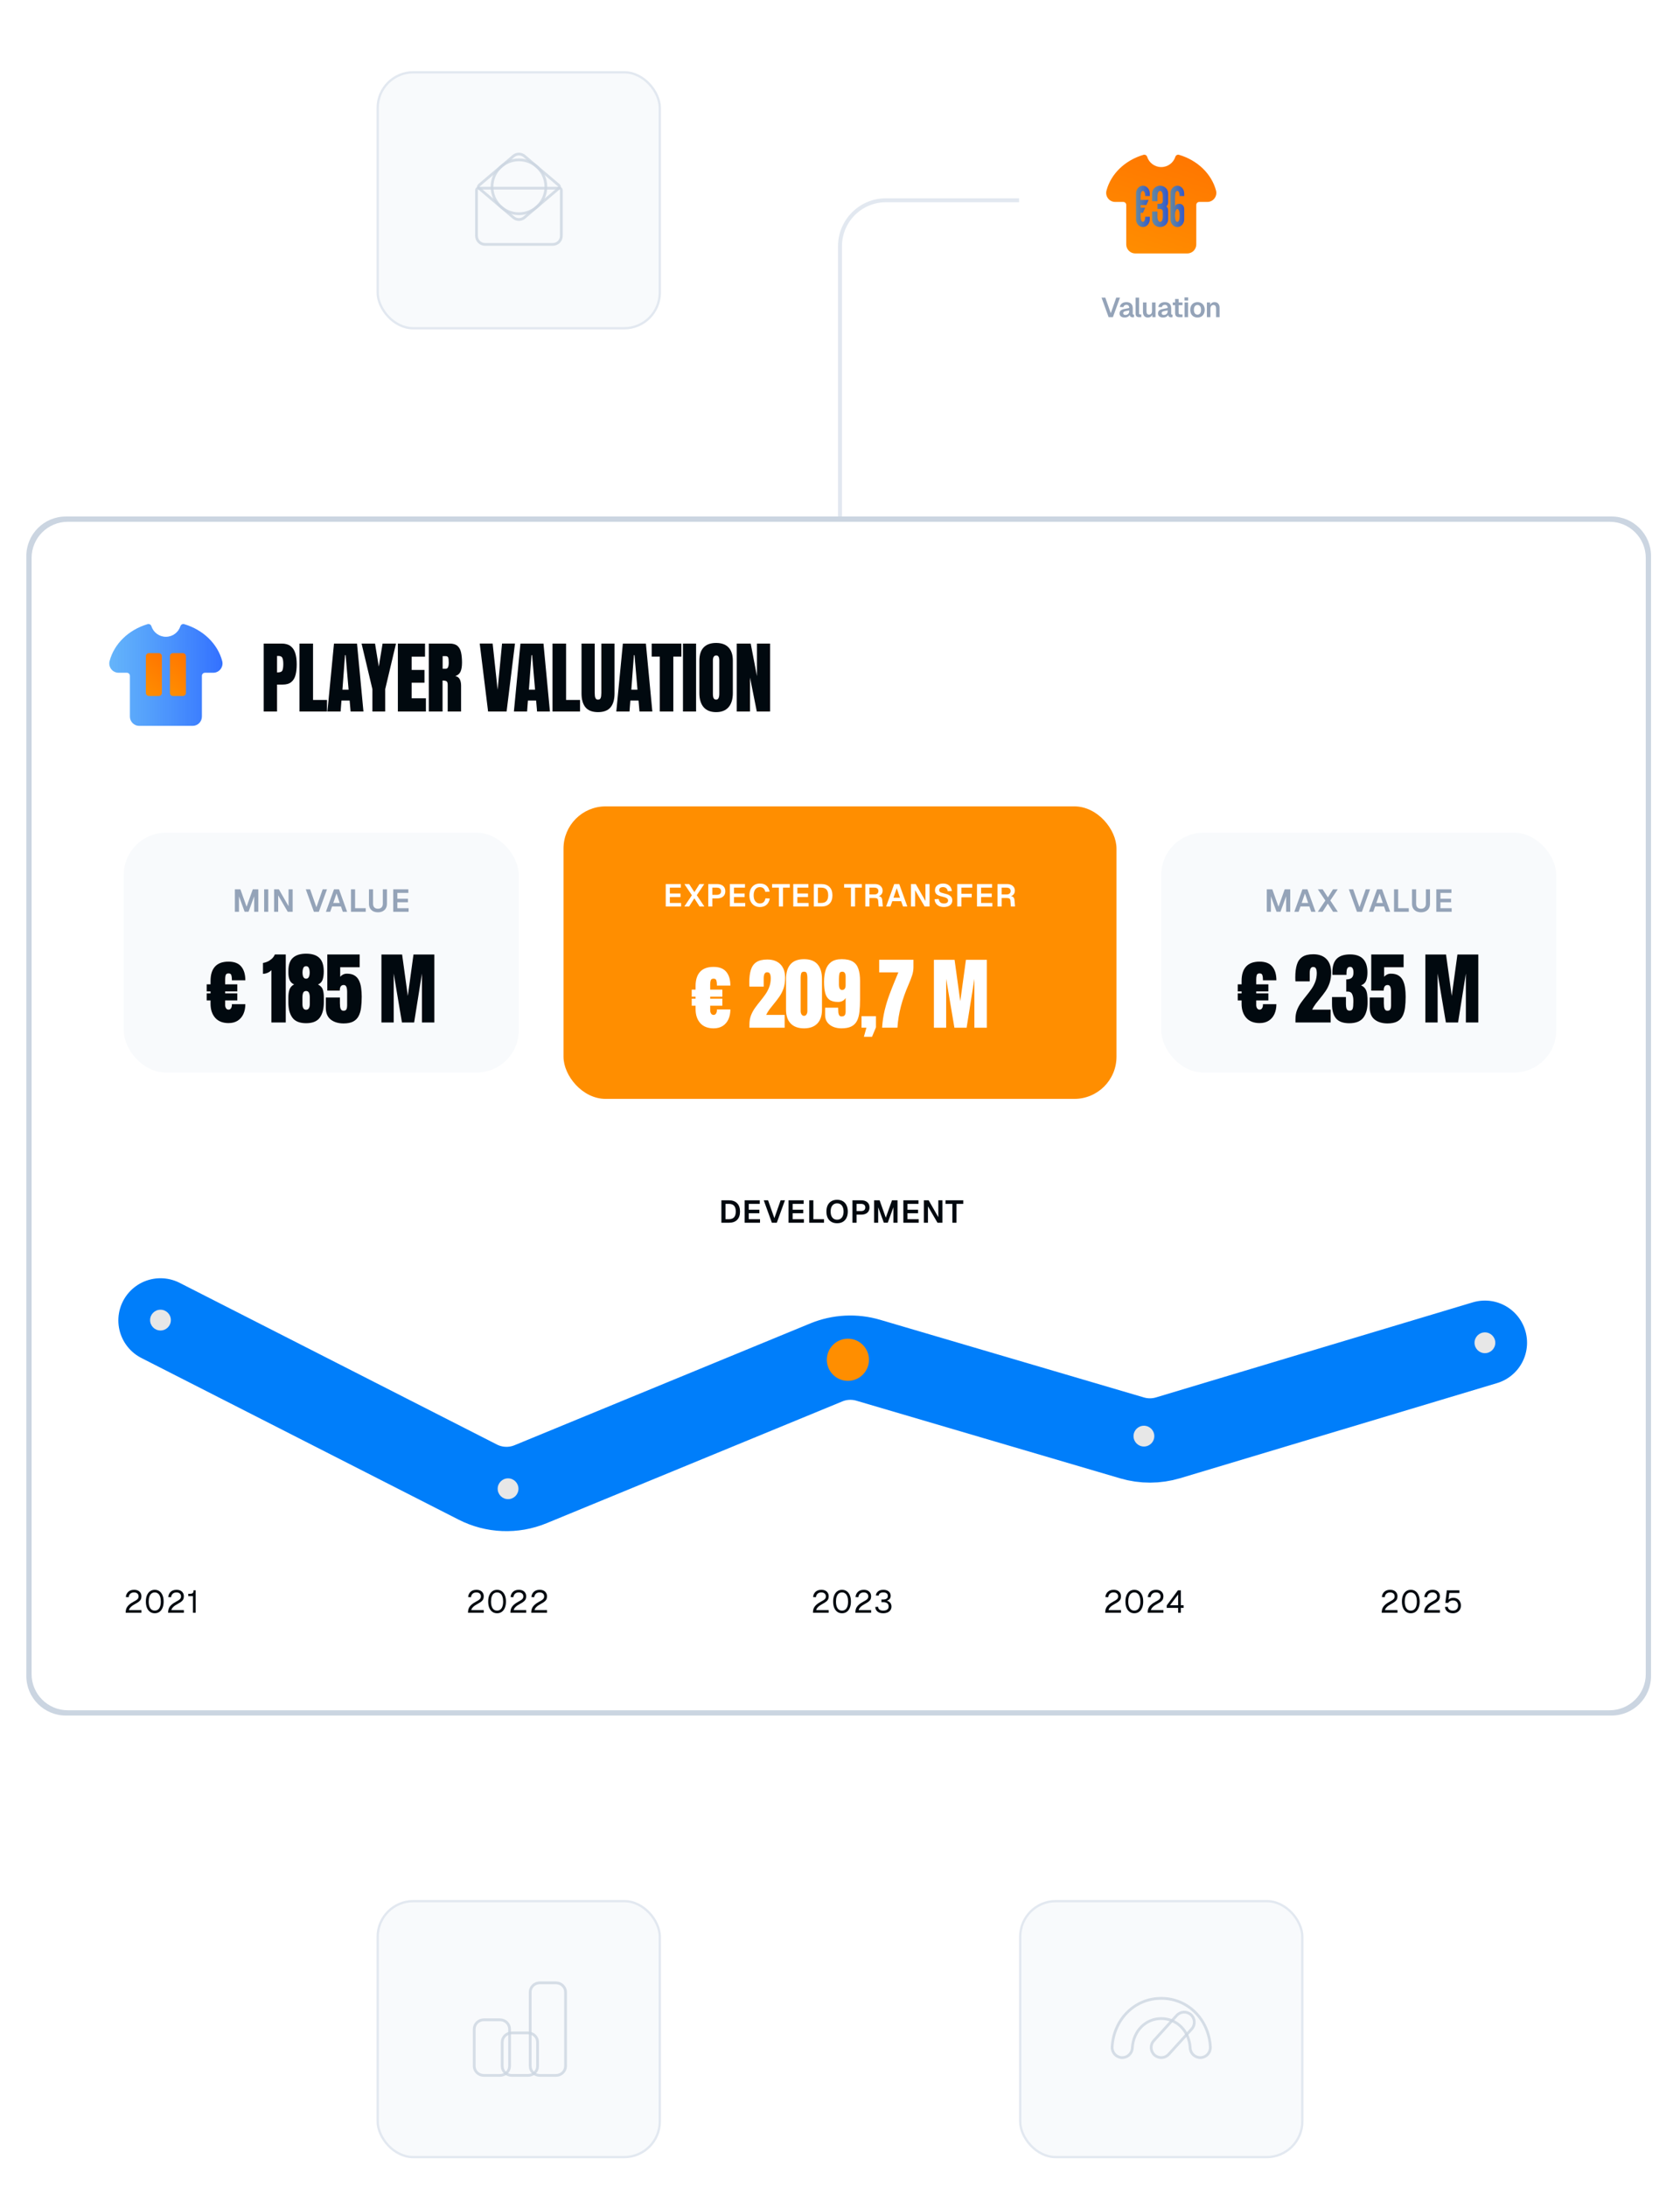 <svg width="638" height="830" viewBox="0 0 638 830" fill="none" xmlns="http://www.w3.org/2000/svg">
<rect x="387.436" y="721.436" width="107.129" height="97.129" rx="13.508" fill="#F8FAFC"/>
<rect x="387.436" y="721.436" width="107.129" height="97.129" rx="13.508" stroke="#E2E8F0" stroke-width="0.871"/>
<path opacity="0.8" d="M441.001 758.321C451.458 758.321 459.115 766.698 459.646 776.771C459.757 778.885 458.133 780.689 456.019 780.801C453.904 780.912 452.099 779.288 451.987 777.173C451.645 770.681 446.903 765.991 441.001 765.991C435.099 765.991 430.357 770.681 430.015 777.173C429.903 779.288 428.099 780.912 425.984 780.801C423.87 780.689 422.245 778.885 422.356 776.771C422.887 766.698 430.544 758.321 441.001 758.321Z" stroke="#CBD5E1" stroke-width="1.046"/>
<path opacity="0.8" d="M446.878 764.807C448.303 763.24 450.728 763.124 452.295 764.549C453.861 765.973 453.977 768.398 452.553 769.965L443.838 779.552C442.413 781.119 439.988 781.234 438.421 779.81C436.854 778.385 436.739 775.96 438.163 774.393L446.878 764.807Z" stroke="#CBD5E1" stroke-width="1.046"/>
<rect x="143.436" y="721.436" width="107.129" height="97.129" rx="13.508" fill="#F8FAFC"/>
<rect x="143.436" y="721.436" width="107.129" height="97.129" rx="13.508" stroke="#E2E8F0" stroke-width="0.871"/>
<path opacity="0.8" d="M183.762 766.452H189.853C191.893 766.452 193.521 768.053 193.521 769.992V784.031C193.52 785.97 191.894 787.569 189.854 787.569H183.768C181.723 787.569 180.093 785.967 180.093 784.024V769.992C180.093 768.054 181.72 766.452 183.762 766.452Z" stroke="#CBD5E1" stroke-width="1.046"/>
<path opacity="0.8" d="M194.391 771.427H200.481C202.529 771.427 204.149 773.011 204.149 774.916V784.081C204.149 785.985 202.53 787.568 200.482 787.568H194.396C192.345 787.568 190.722 785.983 190.722 784.074V774.916C190.722 773.012 192.342 771.427 194.391 771.427Z" stroke="#CBD5E1" stroke-width="1.046"/>
<path opacity="0.8" d="M205.018 752.431H211.108C213.149 752.431 214.776 754.031 214.776 755.971V784.031C214.776 785.97 213.15 787.569 211.109 787.569H205.023C202.978 787.569 201.349 785.967 201.349 784.024V755.971C201.349 754.032 202.976 752.431 205.018 752.431Z" stroke="#CBD5E1" stroke-width="1.046"/>
<path d="M387 76H336.43C326.804 76 319 83.804 319 93.43V196" stroke="#E2E8F0" stroke-width="1.5" stroke-linecap="round" stroke-linejoin="round"/>
<rect x="143.436" y="27.436" width="107.129" height="97.129" rx="13.508" fill="#F8FAFC"/>
<rect x="143.436" y="27.436" width="107.129" height="97.129" rx="13.508" stroke="#E2E8F0" stroke-width="0.871"/>
<path opacity="0.8" d="M194.971 59.233C196.18 58.206 197.956 58.207 199.166 59.233L212.22 70.314H212.221C212.549 70.592 212.57 71.086 212.281 71.393L212.22 71.451L199.166 82.53C197.956 83.557 196.181 83.557 194.971 82.53L181.917 71.451C181.567 71.154 181.565 70.612 181.916 70.312L181.917 70.314L194.971 59.233Z" stroke="#CBD5E1" stroke-width="1.046"/>
<path opacity="0.8" d="M181.709 71.402H212.431C212.843 71.402 213.178 71.737 213.178 72.149V89.505C213.178 91.295 211.726 92.747 209.936 92.747H184.205C182.415 92.747 180.962 91.296 180.962 89.505V72.149C180.962 71.737 181.296 71.402 181.709 71.402Z" stroke="#CBD5E1" stroke-width="1.046"/>
<path opacity="0.8" d="M197.071 60.658C202.717 60.658 207.294 65.235 207.294 70.881C207.294 76.526 202.717 81.103 197.071 81.103C191.426 81.103 186.849 76.526 186.849 70.881C186.849 65.235 191.426 60.658 197.071 60.658Z" stroke="#CBD5E1" stroke-width="1.046"/>
<g filter="url(#filter0_dd_1497_14757)">
<rect x="387" y="27" width="108" height="98" rx="13.944" fill="white"/>
<g clip-path="url(#clip0_1497_14757)">
<path d="M447.763 44.809C447.174 44.636 446.549 44.962 446.363 45.545C445.64 47.811 443.513 49.454 440.999 49.454C438.486 49.454 436.358 47.812 435.636 45.545C435.45 44.962 434.823 44.636 434.236 44.809C427.266 46.86 421.894 51.994 420.201 58.378C419.624 60.553 421.256 62.686 423.514 62.686H426.561C427.19 62.686 427.7 63.195 427.7 63.822L427.7 78.813C427.7 80.696 429.246 82.237 431.135 82.237H450.869C452.763 82.237 454.3 80.707 454.3 78.818L454.3 63.822C454.3 63.195 454.81 62.686 455.439 62.686H458.486C460.744 62.686 462.375 60.553 461.799 58.378C460.105 51.994 454.733 46.86 447.763 44.809Z" fill="url(#paint0_linear_1497_14757)"/>
<path opacity="0.8" d="M440.564 56.528C442.249 56.528 443.614 57.845 443.614 59.47V62.901C443.614 63.487 443.348 64.013 442.926 64.372C443.348 64.731 443.614 65.257 443.614 65.842V69.274C443.614 70.898 442.249 72.215 440.564 72.215C438.879 72.215 437.514 70.898 437.514 69.274V66.333H439.547V68.293C439.547 69.512 440.002 70.254 440.564 70.254C441.125 70.254 441.581 69.512 441.581 68.293V66.31C441.571 65.976 441.359 65.352 440.564 65.352H439.547V63.391H440.564C441.359 63.391 441.571 62.767 441.581 62.434V60.45C441.581 59.232 441.125 58.489 440.564 58.489C440.002 58.489 439.547 59.232 439.547 60.45V62.411H437.514V59.47C437.514 57.845 438.879 56.528 440.564 56.528Z" fill="url(#paint1_linear_1497_14757)"/>
<path opacity="0.8" fill-rule="evenodd" clip-rule="evenodd" d="M449.715 59.47C449.715 57.845 448.545 56.528 447.101 56.528C445.657 56.528 444.486 57.845 444.486 59.47V69.274C444.486 70.898 445.657 72.215 447.101 72.215C448.545 72.215 449.715 70.898 449.715 69.274L449.715 65.352C449.715 64.269 448.935 63.391 447.972 63.391C446.229 63.391 446.229 64.372 446.229 64.764V67.313V60.45C446.229 59.232 446.619 58.489 447.101 58.489C447.582 58.489 447.972 59.232 447.972 60.45H449.715V59.47ZM447.972 68.293V67.313C447.972 66.333 447.582 65.352 447.101 65.352C446.747 65.352 446.229 66.333 446.229 67.313V68.293C446.229 69.512 446.619 70.254 447.101 70.254C447.582 70.254 447.972 69.512 447.972 68.293Z" fill="url(#paint2_linear_1497_14757)"/>
<path opacity="0.8" d="M434.029 56.528C435.472 56.528 436.643 57.845 436.643 59.47V60.45H434.9C434.9 59.232 434.51 58.489 434.029 58.489C433.547 58.489 433.157 59.232 433.157 60.45V61.921H436.207L435.336 63.882H433.157V64.862H434.9L434.029 66.823H433.157V68.293C433.157 69.512 433.547 70.254 434.029 70.254C434.51 70.254 434.9 69.512 434.9 68.293H436.643V69.274C436.643 70.898 435.472 72.215 434.029 72.215C432.585 72.215 431.414 70.898 431.414 69.274V59.47C431.414 57.845 432.585 56.528 434.029 56.528Z" fill="url(#paint3_linear_1497_14757)"/>
</g>
<path d="M421.009 106.416L418.321 98.991H419.754L421.835 104.9L423.906 98.991H425.338L422.64 106.416H421.009ZM427.109 106.542C426.523 106.542 426.053 106.409 425.697 106.144C425.342 105.872 425.164 105.496 425.164 105.015C425.164 104.534 425.314 104.157 425.613 103.885C425.913 103.613 426.37 103.418 426.983 103.3L428.834 102.934C428.834 102.536 428.744 102.24 428.563 102.045C428.381 101.842 428.113 101.741 427.757 101.741C427.437 101.741 427.182 101.818 426.994 101.971C426.813 102.118 426.687 102.33 426.617 102.609L425.258 102.547C425.369 101.954 425.641 101.501 426.074 101.187C426.506 100.866 427.067 100.706 427.757 100.706C428.552 100.706 429.152 100.908 429.556 101.313C429.967 101.71 430.173 102.282 430.173 103.028V105.056C430.173 105.203 430.197 105.304 430.246 105.36C430.302 105.416 430.382 105.443 430.487 105.443H430.665V106.416C430.623 106.43 430.553 106.44 430.455 106.447C430.365 106.454 430.271 106.458 430.173 106.458C429.943 106.458 429.737 106.423 429.556 106.353C429.375 106.277 429.235 106.148 429.138 105.966C429.04 105.778 428.991 105.524 428.991 105.203L429.106 105.287C429.051 105.531 428.929 105.75 428.74 105.945C428.559 106.134 428.329 106.28 428.05 106.385C427.771 106.489 427.458 106.542 427.109 106.542ZM427.381 105.569C427.681 105.569 427.939 105.51 428.155 105.391C428.371 105.273 428.538 105.109 428.657 104.9C428.775 104.69 428.834 104.443 428.834 104.157V103.843L427.391 104.136C427.091 104.199 426.875 104.293 426.743 104.419C426.617 104.537 426.555 104.694 426.555 104.889C426.555 105.105 426.624 105.273 426.764 105.391C426.91 105.51 427.116 105.569 427.381 105.569ZM432.582 106.416C432.177 106.416 431.853 106.311 431.609 106.102C431.365 105.893 431.243 105.558 431.243 105.098V98.991H432.582V104.962C432.582 105.102 432.617 105.206 432.686 105.276C432.763 105.346 432.868 105.381 433 105.381H433.408V106.416H432.582ZM435.898 106.542C435.333 106.542 434.883 106.357 434.548 105.987C434.221 105.611 434.057 105.091 434.057 104.429V100.831H435.396V104.094C435.396 104.561 435.472 104.907 435.626 105.13C435.786 105.346 436.026 105.454 436.347 105.454C436.71 105.454 436.989 105.335 437.184 105.098C437.386 104.854 437.487 104.502 437.487 104.042V100.831H438.826V106.416H437.602L437.571 104.879L437.738 104.931C437.654 105.461 437.456 105.862 437.142 106.134C436.828 106.406 436.413 106.542 435.898 106.542ZM441.709 106.542C441.123 106.542 440.653 106.409 440.297 106.144C439.941 105.872 439.764 105.496 439.764 105.015C439.764 104.534 439.913 104.157 440.213 103.885C440.513 103.613 440.97 103.418 441.583 103.3L443.434 102.934C443.434 102.536 443.344 102.24 443.162 102.045C442.981 101.842 442.713 101.741 442.357 101.741C442.036 101.741 441.782 101.818 441.594 101.971C441.412 102.118 441.287 102.33 441.217 102.609L439.858 102.547C439.969 101.954 440.241 101.501 440.673 101.187C441.106 100.866 441.667 100.706 442.357 100.706C443.152 100.706 443.752 100.908 444.156 101.313C444.567 101.71 444.773 102.282 444.773 103.028V105.056C444.773 105.203 444.797 105.304 444.846 105.36C444.902 105.416 444.982 105.443 445.087 105.443H445.264V106.416C445.223 106.43 445.153 106.44 445.055 106.447C444.965 106.454 444.871 106.458 444.773 106.458C444.543 106.458 444.337 106.423 444.156 106.353C443.975 106.277 443.835 106.148 443.738 105.966C443.64 105.778 443.591 105.524 443.591 105.203L443.706 105.287C443.65 105.531 443.528 105.75 443.34 105.945C443.159 106.134 442.929 106.28 442.65 106.385C442.371 106.489 442.057 106.542 441.709 106.542ZM441.981 105.569C442.28 105.569 442.538 105.51 442.755 105.391C442.971 105.273 443.138 105.109 443.257 104.9C443.375 104.69 443.434 104.443 443.434 104.157V103.843L441.991 104.136C441.691 104.199 441.475 104.293 441.343 104.419C441.217 104.537 441.155 104.694 441.155 104.889C441.155 105.105 441.224 105.273 441.364 105.391C441.51 105.51 441.716 105.569 441.981 105.569ZM447.877 106.416C447.319 106.416 446.908 106.287 446.643 106.029C446.385 105.771 446.256 105.367 446.256 104.816V99.524H447.594V104.69C447.594 104.948 447.65 105.13 447.762 105.234C447.873 105.332 448.047 105.381 448.285 105.381H449.069V106.416H447.877ZM445.377 101.867V100.831H449.069V101.867H445.377ZM449.841 106.416V100.831H451.18V106.416H449.841ZM449.821 100.089V98.897H451.211V100.089H449.821ZM454.765 106.542C454.214 106.542 453.73 106.423 453.311 106.186C452.9 105.942 452.579 105.6 452.349 105.161C452.126 104.722 452.015 104.209 452.015 103.624C452.015 103.031 452.126 102.519 452.349 102.086C452.579 101.647 452.9 101.309 453.311 101.072C453.73 100.828 454.214 100.706 454.765 100.706C455.316 100.706 455.797 100.828 456.208 101.072C456.619 101.309 456.937 101.647 457.16 102.086C457.39 102.519 457.505 103.031 457.505 103.624C457.505 104.209 457.39 104.722 457.16 105.161C456.937 105.6 456.619 105.942 456.208 106.186C455.797 106.423 455.316 106.542 454.765 106.542ZM454.765 105.454C455.197 105.454 455.528 105.294 455.758 104.973C455.995 104.652 456.114 104.202 456.114 103.624C456.114 103.052 455.995 102.606 455.758 102.285C455.528 101.957 455.197 101.794 454.765 101.794C454.333 101.794 453.998 101.957 453.761 102.285C453.524 102.606 453.405 103.052 453.405 103.624C453.405 104.202 453.524 104.652 453.761 104.973C453.998 105.294 454.333 105.454 454.765 105.454ZM458.329 106.416V100.831H459.542L459.594 102.4L459.437 102.337C459.493 101.947 459.608 101.633 459.782 101.396C459.957 101.159 460.169 100.985 460.42 100.873C460.671 100.762 460.947 100.706 461.246 100.706C461.658 100.706 462.003 100.797 462.282 100.978C462.568 101.159 462.784 101.41 462.93 101.731C463.077 102.045 463.15 102.411 463.15 102.829V106.416H461.811V103.258C461.811 102.944 461.78 102.679 461.717 102.463C461.654 102.247 461.55 102.083 461.403 101.971C461.264 101.853 461.076 101.794 460.839 101.794C460.483 101.794 460.197 101.919 459.981 102.17C459.772 102.421 459.667 102.784 459.667 103.258V106.416H458.329Z" fill="#94A3B8"/>
</g>
<path d="M81.96 573V564.48H84.792C86.152 564.48 87.196 564.852 87.924 565.596C88.66 566.332 89.028 567.384 89.028 568.752C89.028 570.112 88.668 571.16 87.948 571.896C87.228 572.632 86.2 573 84.864 573H81.96ZM83.52 571.644H84.792C85.68 571.644 86.34 571.404 86.772 570.924C87.204 570.444 87.42 569.72 87.42 568.752C87.42 567.768 87.204 567.036 86.772 566.556C86.34 566.076 85.68 565.836 84.792 565.836H83.52V571.644ZM90.796 573V564.48H96.531V565.836H92.356V568.056H96.388V569.4H92.356V571.644H96.627V573H90.796ZM101.127 573L98.043 564.48H99.688L102.075 571.26L104.451 564.48H106.095L102.999 573H101.127ZM107.459 573V564.48H113.195V565.836H109.019V568.056H113.051V569.4H109.019V571.644H113.291V573H107.459ZM115.321 573V564.48H116.881V572.52L116.029 571.644H120.925V573H115.321ZM125.894 573.192C125.054 573.192 124.33 573.016 123.722 572.664C123.114 572.304 122.646 571.792 122.318 571.128C121.998 570.464 121.838 569.672 121.838 568.752C121.838 567.832 121.998 567.04 122.318 566.376C122.646 565.704 123.114 565.188 123.722 564.828C124.33 564.468 125.054 564.288 125.894 564.288C126.75 564.288 127.478 564.468 128.078 564.828C128.686 565.188 129.15 565.704 129.47 566.376C129.798 567.04 129.962 567.832 129.962 568.752C129.962 569.672 129.798 570.464 129.47 571.128C129.15 571.792 128.686 572.304 128.078 572.664C127.478 573.016 126.75 573.192 125.894 573.192ZM125.894 571.836C126.414 571.836 126.854 571.716 127.214 571.476C127.582 571.228 127.862 570.876 128.054 570.42C128.254 569.956 128.354 569.4 128.354 568.752C128.354 568.104 128.254 567.548 128.054 567.084C127.862 566.62 127.582 566.264 127.214 566.016C126.854 565.768 126.414 565.644 125.894 565.644C125.39 565.644 124.954 565.768 124.586 566.016C124.218 566.264 123.934 566.62 123.734 567.084C123.542 567.548 123.446 568.104 123.446 568.752C123.446 569.4 123.542 569.956 123.734 570.42C123.934 570.876 124.218 571.228 124.586 571.476C124.954 571.716 125.39 571.836 125.894 571.836ZM131.727 573V564.48H135.027C136.027 564.48 136.807 564.72 137.367 565.2C137.927 565.68 138.207 566.344 138.207 567.192C138.207 567.76 138.079 568.252 137.823 568.668C137.567 569.076 137.203 569.388 136.731 569.604C136.259 569.82 135.691 569.928 135.027 569.928H133.287V573H131.727ZM133.287 568.572H134.955C135.483 568.572 135.887 568.456 136.167 568.224C136.455 567.992 136.599 567.648 136.599 567.192C136.599 566.744 136.455 566.408 136.167 566.184C135.887 565.952 135.483 565.836 134.955 565.836H133.287V568.572ZM139.941 573V564.48H142.041L144.393 571.08L146.745 564.48H148.845V573H147.285V567.12L145.137 572.988H143.649L141.501 567.12V573H139.941ZM151.062 573V564.48H156.798V565.836H152.622V568.056H156.654V569.4H152.622V571.644H156.894V573H151.062ZM158.842 573V564.48H160.666L164.339 570.888V564.48H165.899V573H164.026L160.402 566.772V573H158.842ZM169.676 573V565.836H167.084V564.48H173.816V565.836H171.236V573H169.676Z" fill="#01090F"/>
<path d="M612.001 196L25.001 196C16.716 196 10.001 202.716 10.001 211L10 636C10 644.284 16.716 651 25 651H612.001C620.285 651 627.001 644.284 627.001 636V211C627.001 202.716 620.285 196 612.001 196Z" fill="#CBD5E1"/>
<path d="M625 211.725V635.275C625 642.847 618.845 649 611.269 649H25.731C18.155 649 12 642.847 12 635.275V211.725C12 204.153 18.155 198 25.731 198L611.269 198C618.845 198 625 204.153 625 211.725Z" fill="white"/>
<rect x="214" y="306" width="210" height="111" rx="16" fill="#FF8E00"/>
<path d="M252.821 344V335.48H258.557V336.836H254.381V339.056H258.413V340.4H254.381V342.644H258.653V344H252.821ZM259.88 344L262.748 339.728L259.904 335.48H261.728L263.708 338.54L265.64 335.48H267.452L264.62 339.704L267.488 344H265.676L263.684 340.892L261.692 344H259.88ZM268.969 344V335.48H272.269C273.269 335.48 274.049 335.72 274.609 336.2C275.169 336.68 275.449 337.344 275.449 338.192C275.449 338.76 275.321 339.252 275.065 339.668C274.809 340.076 274.445 340.388 273.973 340.604C273.501 340.82 272.933 340.928 272.269 340.928H270.529V344H268.969ZM270.529 339.572H272.197C272.725 339.572 273.129 339.456 273.409 339.224C273.697 338.992 273.841 338.648 273.841 338.192C273.841 337.744 273.697 337.408 273.409 337.184C273.129 336.952 272.725 336.836 272.197 336.836H270.529V339.572ZM277.183 344V335.48H282.919V336.836H278.743V339.056H282.775V340.4H278.743V342.644H283.015V344H277.183ZM288.55 344.192C287.774 344.192 287.09 344.016 286.498 343.664C285.906 343.304 285.442 342.796 285.106 342.14C284.77 341.476 284.602 340.68 284.602 339.752C284.602 338.84 284.766 338.052 285.094 337.388C285.422 336.716 285.882 336.2 286.474 335.84C287.066 335.472 287.762 335.288 288.562 335.288C289.65 335.288 290.494 335.56 291.094 336.104C291.694 336.64 292.086 337.392 292.27 338.36L290.638 338.444C290.534 337.884 290.31 337.444 289.966 337.124C289.622 336.804 289.154 336.644 288.562 336.644C288.082 336.644 287.666 336.772 287.314 337.028C286.962 337.284 286.69 337.644 286.498 338.108C286.306 338.572 286.21 339.12 286.21 339.752C286.21 340.392 286.306 340.944 286.498 341.408C286.698 341.864 286.974 342.216 287.326 342.464C287.678 342.712 288.086 342.836 288.55 342.836C289.182 342.836 289.67 342.664 290.014 342.32C290.366 341.968 290.59 341.488 290.686 340.88L292.318 340.964C292.206 341.628 291.99 342.204 291.67 342.692C291.35 343.172 290.926 343.544 290.398 343.808C289.878 344.064 289.262 344.192 288.55 344.192ZM295.798 344V336.836H293.206V335.48H299.938V336.836H297.358V344H295.798ZM301.252 344V335.48H306.988V336.836H302.812V339.056H306.844V340.4H302.812V342.644H307.084V344H301.252ZM309.056 344V335.48H311.888C313.248 335.48 314.292 335.852 315.02 336.596C315.756 337.332 316.124 338.384 316.124 339.752C316.124 341.112 315.764 342.16 315.044 342.896C314.324 343.632 313.296 344 311.96 344H309.056ZM310.616 342.644H311.888C312.776 342.644 313.436 342.404 313.868 341.924C314.3 341.444 314.516 340.72 314.516 339.752C314.516 338.768 314.3 338.036 313.868 337.556C313.436 337.076 312.776 336.836 311.888 336.836H310.616V342.644ZM323.159 344V336.836H320.567V335.48H327.299V336.836H324.719V344H323.159ZM328.613 344V335.48H332.177C332.793 335.48 333.325 335.584 333.773 335.792C334.221 336 334.569 336.296 334.817 336.68C335.065 337.064 335.189 337.516 335.189 338.036C335.189 338.428 335.105 338.776 334.937 339.08C334.769 339.384 334.541 339.628 334.253 339.812C333.973 339.996 333.661 340.108 333.317 340.148L333.257 340.028C333.809 340.028 334.233 340.152 334.529 340.4C334.833 340.648 335.005 341.028 335.045 341.54L335.261 344H333.677L333.497 341.768C333.473 341.432 333.365 341.184 333.173 341.024C332.981 340.864 332.661 340.784 332.213 340.784H330.173V344H328.613ZM330.173 339.416H332.081C332.553 339.416 332.921 339.304 333.185 339.08C333.449 338.856 333.581 338.54 333.581 338.132C333.581 337.716 333.445 337.396 333.173 337.172C332.909 336.948 332.521 336.836 332.009 336.836H330.173V339.416ZM336.518 344L339.59 335.48H341.498L344.57 344H342.938L342.23 341.984H338.858L338.15 344H336.518ZM339.314 340.652H341.774L340.55 337.052L339.314 340.652ZM345.956 344V335.48H347.78L351.452 341.888V335.48H353.012V344H351.14L347.516 337.772V344H345.956ZM358.441 344.192C357.737 344.192 357.129 344.068 356.617 343.82C356.105 343.572 355.701 343.228 355.405 342.788C355.117 342.34 354.949 341.82 354.901 341.228L356.485 341.132C356.533 341.5 356.637 341.812 356.797 342.068C356.965 342.324 357.185 342.52 357.457 342.656C357.737 342.784 358.073 342.848 358.465 342.848C358.801 342.848 359.085 342.808 359.317 342.728C359.557 342.64 359.737 342.516 359.857 342.356C359.985 342.188 360.049 341.984 360.049 341.744C360.049 341.528 359.997 341.336 359.893 341.168C359.789 340.992 359.589 340.836 359.293 340.7C358.997 340.556 358.557 340.416 357.973 340.28C357.269 340.12 356.705 339.94 356.281 339.74C355.857 339.532 355.549 339.276 355.357 338.972C355.165 338.66 355.069 338.272 355.069 337.808C355.069 337.312 355.193 336.876 355.441 336.5C355.689 336.116 356.041 335.82 356.497 335.612C356.953 335.396 357.501 335.288 358.141 335.288C358.821 335.288 359.397 335.412 359.869 335.66C360.341 335.9 360.713 336.232 360.985 336.656C361.257 337.08 361.425 337.568 361.489 338.12L359.917 338.192C359.877 337.88 359.781 337.608 359.629 337.376C359.485 337.144 359.285 336.964 359.029 336.836C358.781 336.7 358.477 336.632 358.117 336.632C357.669 336.632 357.313 336.736 357.049 336.944C356.793 337.144 356.665 337.412 356.665 337.748C356.665 337.98 356.717 338.172 356.821 338.324C356.933 338.476 357.129 338.608 357.409 338.72C357.689 338.824 358.081 338.936 358.585 339.056C359.345 339.216 359.949 339.42 360.397 339.668C360.845 339.916 361.165 340.204 361.357 340.532C361.549 340.86 361.645 341.236 361.645 341.66C361.645 342.18 361.513 342.632 361.249 343.016C360.985 343.392 360.613 343.684 360.133 343.892C359.653 344.092 359.089 344.192 358.441 344.192ZM363.533 344V335.48H369.233V336.836H364.241L365.093 335.96V339.872L364.241 339.164H369.017V340.508H364.241L365.093 339.8V344H363.533ZM371.021 344V335.48H376.757V336.836H372.581V339.056H376.613V340.4H372.581V342.644H376.853V344H371.021ZM378.825 344V335.48H382.389C383.005 335.48 383.537 335.584 383.985 335.792C384.433 336 384.781 336.296 385.029 336.68C385.277 337.064 385.401 337.516 385.401 338.036C385.401 338.428 385.317 338.776 385.149 339.08C384.981 339.384 384.753 339.628 384.465 339.812C384.185 339.996 383.873 340.108 383.529 340.148L383.469 340.028C384.021 340.028 384.445 340.152 384.741 340.4C385.045 340.648 385.217 341.028 385.257 341.54L385.473 344H383.889L383.709 341.768C383.685 341.432 383.577 341.184 383.385 341.024C383.193 340.864 382.873 340.784 382.425 340.784H380.385V344H378.825ZM380.385 339.416H382.293C382.765 339.416 383.133 339.304 383.397 339.08C383.661 338.856 383.793 338.54 383.793 338.132C383.793 337.716 383.657 337.396 383.385 337.172C383.121 336.948 382.733 336.836 382.221 336.836H380.385V339.416Z" fill="white"/>
<path d="M270.98 390.234C268.802 390.234 267.118 389.57 265.926 388.242C264.745 386.904 264.154 385.127 264.154 382.91V381.636H262.689V378.97H264.154V378.223H262.689V375.527H264.154V374.209C264.154 371.855 264.715 370.054 265.838 368.804C266.971 367.544 268.685 366.914 270.98 366.914C273.168 366.914 274.779 367.539 275.814 368.789C276.849 370.039 277.367 371.777 277.367 374.004H272.254V373.594C272.254 373.008 272.186 372.495 272.049 372.056C271.922 371.606 271.566 371.382 270.98 371.382C270.394 371.382 270.033 371.606 269.896 372.056C269.769 372.495 269.706 373.008 269.706 373.594V375.527H274.32V378.223H269.706V378.97H274.32V381.636H269.706V383.423C269.706 383.872 269.818 384.272 270.043 384.624C270.277 384.966 270.589 385.137 270.98 385.137C271.38 385.137 271.693 384.966 271.918 384.624C272.142 384.272 272.254 383.872 272.254 383.423V383.057H277.367C277.367 384.453 277.123 385.693 276.634 386.777C276.146 387.852 275.428 388.696 274.481 389.312C273.534 389.927 272.367 390.234 270.98 390.234ZM284.604 390V388.77C284.604 387.49 284.8 386.343 285.19 385.327C285.591 384.302 286.103 383.354 286.728 382.485C287.353 381.606 288.013 380.747 288.706 379.907C289.38 379.087 290.019 378.247 290.625 377.388C291.24 376.519 291.738 375.581 292.119 374.575C292.51 373.56 292.705 372.422 292.705 371.162C292.705 370.557 292.612 370.039 292.427 369.609C292.251 369.17 291.88 368.95 291.313 368.95C290.454 368.95 290.024 369.717 290.024 371.25V374.399H284.604C284.595 374.175 284.58 373.921 284.56 373.638C284.551 373.354 284.546 373.081 284.546 372.817C284.546 370.962 284.741 369.39 285.132 368.101C285.522 366.802 286.211 365.815 287.197 365.142C288.193 364.458 289.59 364.116 291.387 364.116C293.525 364.116 295.185 364.717 296.367 365.918C297.558 367.119 298.154 368.833 298.154 371.06C298.154 372.573 297.959 373.901 297.568 375.044C297.178 376.177 296.66 377.212 296.015 378.149C295.371 379.077 294.663 380.005 293.891 380.933C293.345 381.587 292.812 382.256 292.295 382.939C291.787 383.623 291.338 384.355 290.947 385.137H297.978V390H284.604ZM305.332 390.234C303.155 390.234 301.47 389.624 300.279 388.403C299.097 387.183 298.506 385.425 298.506 383.13V371.499C298.506 369.077 299.068 367.222 300.191 365.933C301.324 364.634 303.038 363.984 305.332 363.984C307.637 363.984 309.351 364.634 310.474 365.933C311.597 367.222 312.159 369.077 312.159 371.499V383.13C312.159 385.425 311.568 387.183 310.386 388.403C309.204 389.624 307.52 390.234 305.332 390.234ZM305.332 385.488C305.733 385.488 306.045 385.308 306.27 384.946C306.495 384.585 306.607 384.18 306.607 383.73V371.001C306.607 370.396 306.538 369.868 306.402 369.419C306.275 368.96 305.918 368.73 305.332 368.73C304.746 368.73 304.385 368.96 304.248 369.419C304.121 369.868 304.058 370.396 304.058 371.001V383.73C304.058 384.18 304.17 384.585 304.395 384.946C304.629 385.308 304.942 385.488 305.332 385.488ZM319.513 390.234C318.429 390.234 317.418 390.049 316.48 389.678C315.543 389.297 314.786 388.73 314.21 387.979C313.634 387.227 313.346 386.294 313.346 385.181V382.397H318.312V382.925C318.312 383.354 318.331 383.784 318.37 384.214C318.419 384.644 318.531 385 318.707 385.283C318.893 385.566 319.19 385.708 319.601 385.708C320.177 385.708 320.577 385.552 320.802 385.239C321.026 384.917 321.139 384.458 321.139 383.862V378.691C320.895 379.141 320.528 379.507 320.04 379.79C319.552 380.073 318.956 380.215 318.253 380.215C316.837 380.215 315.743 379.932 314.972 379.365C314.2 378.789 313.668 377.935 313.375 376.802C313.082 375.669 312.936 374.253 312.936 372.554C312.936 370.835 313.146 369.336 313.565 368.057C313.985 366.768 314.684 365.767 315.66 365.054C316.646 364.341 317.979 363.984 319.659 363.984C321.456 363.984 322.857 364.292 323.863 364.907C324.869 365.513 325.577 366.431 325.987 367.661C326.407 368.882 326.617 370.415 326.617 372.261V379.233C326.617 381.021 326.539 382.598 326.383 383.965C326.236 385.332 325.924 386.479 325.445 387.407C324.967 388.335 324.254 389.038 323.307 389.517C322.359 389.995 321.095 390.234 319.513 390.234ZM319.776 375.659C320.685 375.659 321.139 375.049 321.139 373.828V370.635C321.139 369.365 320.709 368.73 319.85 368.73C319.244 368.73 318.883 368.989 318.766 369.507C318.648 370.015 318.59 370.669 318.59 371.47V373.55C318.59 374.956 318.985 375.659 319.776 375.659ZM328.068 393.442L329.035 389.985H327.174V385.62H332.653V389.854L331.159 393.442H328.068ZM334.983 389.985C335.139 387.583 335.476 385.337 335.993 383.247C336.511 381.157 337.107 379.214 337.78 377.417C338.454 375.61 339.104 373.955 339.729 372.451L341.164 368.979H333.884V364.204H346.892V367.017C346.892 368.052 346.721 369.097 346.379 370.151C346.037 371.206 345.588 372.368 345.031 373.638C343.821 376.392 342.854 379.136 342.131 381.87C341.418 384.595 340.979 387.3 340.813 389.985H334.983ZM354.657 390V364.219H362.508L364.676 379.937L366.829 364.219H374.754V390H370.037V371.426L367.079 390H362.45L359.315 371.426V390H354.657Z" fill="white"/>
<rect x="47" y="316" width="150" height="91" rx="16" fill="#F8FAFC"/>
<path d="M89.194 346V337.48H91.294L93.646 344.08L95.998 337.48H98.098V346H96.538V340.12L94.39 345.988H92.902L90.754 340.12V346H89.194ZM100.315 346V337.48H101.875V346H100.315ZM104.088 346V337.48H105.912L109.584 343.888V337.48H111.144V346H109.272L105.648 339.772V346H104.088ZM119.212 346L116.128 337.48H117.772L120.16 344.26L122.536 337.48H124.18L121.084 346H119.212ZM123.769 346L126.841 337.48H128.749L131.821 346H130.189L129.481 343.984H126.109L125.401 346H123.769ZM126.565 342.652H129.025L127.801 339.052L126.565 342.652ZM133.289 346V337.48H134.849V345.52L133.997 344.644H138.893V346H133.289ZM143.524 346.192C142.836 346.192 142.232 346.06 141.712 345.796C141.2 345.532 140.804 345.16 140.524 344.68C140.252 344.192 140.116 343.616 140.116 342.952V337.468H141.676V342.952C141.676 343.552 141.836 344.016 142.156 344.344C142.476 344.672 142.932 344.836 143.524 344.836C144.116 344.836 144.572 344.672 144.892 344.344C145.22 344.016 145.384 343.552 145.384 342.952V337.468H146.944V342.952C146.944 343.616 146.804 344.192 146.524 344.68C146.244 345.16 145.848 345.532 145.336 345.796C144.832 346.06 144.228 346.192 143.524 346.192ZM149.343 346V337.48H155.079V338.836H150.903V341.056H154.935V342.4H150.903V344.644H155.175V346H149.343Z" fill="#94A3B8"/>
<path d="M86.783 388.234C84.606 388.234 82.921 387.57 81.73 386.242C80.548 384.904 79.957 383.127 79.957 380.91V379.636H78.492V376.97H79.957V376.223H78.492V373.527H79.957V372.209C79.957 369.855 80.519 368.054 81.642 366.804C82.775 365.544 84.489 364.914 86.783 364.914C88.971 364.914 90.582 365.539 91.617 366.789C92.653 368.039 93.17 369.777 93.17 372.004H88.058V371.594C88.058 371.008 87.99 370.495 87.853 370.056C87.726 369.606 87.369 369.382 86.783 369.382C86.198 369.382 85.836 369.606 85.699 370.056C85.573 370.495 85.509 371.008 85.509 371.594V373.527H90.123V376.223H85.509V376.97H90.123V379.636H85.509V381.423C85.509 381.872 85.621 382.272 85.846 382.624C86.08 382.966 86.393 383.137 86.783 383.137C87.184 383.137 87.496 382.966 87.721 382.624C87.945 382.272 88.058 381.872 88.058 381.423V381.057H93.17C93.17 382.453 92.926 383.693 92.438 384.777C91.949 385.852 91.232 386.696 90.284 387.312C89.337 387.927 88.17 388.234 86.783 388.234ZM103.059 388V368.137C102.707 368.557 102.224 368.898 101.609 369.162C100.994 369.416 100.412 369.543 99.866 369.543V365.427C100.383 365.349 100.94 365.183 101.536 364.929C102.131 364.665 102.683 364.309 103.191 363.859C103.708 363.4 104.104 362.849 104.377 362.204H108.523V388H103.059ZM116.243 388.278C113.821 388.278 112.093 387.585 111.058 386.198C110.022 384.812 109.505 382.849 109.505 380.31V378.596C109.505 377.287 109.661 376.228 109.974 375.417C110.286 374.606 110.862 373.986 111.702 373.557C110.911 373.234 110.35 372.697 110.018 371.945C109.686 371.184 109.52 370.241 109.52 369.118V368.444C109.52 366.159 110.091 364.499 111.233 363.464C112.386 362.419 114.056 361.896 116.243 361.896C118.489 361.896 120.169 362.434 121.282 363.508C122.396 364.572 122.952 366.286 122.952 368.649C122.952 369.89 122.806 370.93 122.513 371.77C122.22 372.609 121.639 373.215 120.77 373.586C121.697 374.064 122.298 374.694 122.571 375.476C122.845 376.247 122.981 377.287 122.981 378.596V380.31C122.981 382.849 122.464 384.812 121.429 386.198C120.394 387.585 118.665 388.278 116.243 388.278ZM116.243 371.389C117.151 371.389 117.605 370.568 117.605 368.928C117.605 368.381 117.508 367.863 117.312 367.375C117.127 366.887 116.771 366.643 116.243 366.643C115.716 366.643 115.354 366.887 115.159 367.375C114.974 367.863 114.881 368.381 114.881 368.928C114.881 370.568 115.335 371.389 116.243 371.389ZM116.243 383.181C117.181 383.181 117.649 382.424 117.649 380.91V378.552C117.649 377.771 117.542 377.16 117.327 376.721C117.122 376.281 116.761 376.062 116.243 376.062C115.706 376.062 115.34 376.281 115.145 376.721C114.949 377.16 114.852 377.771 114.852 378.552V380.91C114.852 382.424 115.315 383.181 116.243 383.181ZM130.467 388.366C128.485 388.366 126.864 387.878 125.604 386.901C124.354 385.915 123.729 384.406 123.729 382.375V378.537H129.09V380.749C129.09 381.208 129.115 381.652 129.164 382.082C129.222 382.512 129.349 382.863 129.545 383.137C129.74 383.41 130.047 383.547 130.467 383.547C131.024 383.547 131.39 383.361 131.566 382.99C131.742 382.609 131.83 382.126 131.83 381.54V376.472C131.83 376.052 131.8 375.637 131.742 375.227C131.693 374.816 131.576 374.475 131.39 374.201C131.205 373.928 130.907 373.791 130.497 373.791C129.52 373.791 129.032 374.499 129.032 375.915H124.3V362.204H136.59V367.038H129.193V370.671C129.447 370.358 129.789 370.085 130.218 369.851C130.658 369.606 131.171 369.484 131.756 369.484C132.928 369.484 133.88 369.709 134.613 370.158C135.355 370.607 135.921 371.232 136.312 372.033C136.712 372.834 136.986 373.762 137.132 374.816C137.289 375.871 137.367 377.004 137.367 378.215C137.367 379.768 137.284 381.169 137.118 382.419C136.962 383.659 136.644 384.724 136.166 385.612C135.697 386.501 135.004 387.185 134.086 387.663C133.177 388.132 131.971 388.366 130.467 388.366ZM144.853 388V362.219H152.705L154.873 377.937L157.026 362.219H164.951V388H160.234V369.426L157.275 388H152.646L149.512 369.426V388H144.853Z" fill="#01090F"/>
<rect x="441" y="316" width="150" height="91" rx="16" fill="#F8FAFC"/>
<path d="M481.079 346V337.48H483.179L485.531 344.08L487.883 337.48H489.983V346H488.423V340.12L486.275 345.988H484.787L482.639 340.12V346H481.079ZM491.538 346L494.61 337.48H496.518L499.59 346H497.958L497.25 343.984H493.878L493.17 346H491.538ZM494.334 342.652H496.794L495.57 339.052L494.334 342.652ZM500.454 346L503.322 341.728L500.478 337.48H502.302L504.282 340.54L506.214 337.48H508.026L505.194 341.704L508.062 346H506.25L504.258 342.892L502.266 346H500.454ZM515.328 346L512.244 337.48H513.888L516.276 344.26L518.652 337.48H520.296L517.2 346H515.328ZM519.884 346L522.956 337.48H524.864L527.936 346H526.304L525.596 343.984H522.224L521.516 346H519.884ZM522.68 342.652H525.14L523.916 339.052L522.68 342.652ZM529.404 346V337.48H530.964V345.52L530.112 344.644H535.008V346H529.404ZM539.64 346.192C538.952 346.192 538.348 346.06 537.828 345.796C537.316 345.532 536.92 345.16 536.64 344.68C536.368 344.192 536.232 343.616 536.232 342.952V337.468H537.792V342.952C537.792 343.552 537.952 344.016 538.272 344.344C538.592 344.672 539.048 344.836 539.64 344.836C540.232 344.836 540.688 344.672 541.008 344.344C541.336 344.016 541.5 343.552 541.5 342.952V337.468H543.06V342.952C543.06 343.616 542.92 344.192 542.64 344.68C542.36 345.16 541.964 345.532 541.452 345.796C540.948 346.06 540.344 346.192 539.64 346.192ZM545.458 346V337.48H551.194V338.836H547.018V341.056H551.05V342.4H547.018V344.644H551.29V346H545.458Z" fill="#94A3B8"/>
<path d="M478.337 388.234C476.159 388.234 474.475 387.57 473.283 386.242C472.102 384.904 471.511 383.127 471.511 380.91V379.636H470.046V376.97H471.511V376.223H470.046V373.527H471.511V372.209C471.511 369.855 472.072 368.054 473.196 366.804C474.328 365.544 476.042 364.914 478.337 364.914C480.525 364.914 482.136 365.539 483.171 366.789C484.206 368.039 484.724 369.777 484.724 372.004H479.612V371.594C479.612 371.008 479.543 370.495 479.406 370.056C479.279 369.606 478.923 369.382 478.337 369.382C477.751 369.382 477.39 369.606 477.253 370.056C477.126 370.495 477.063 371.008 477.063 371.594V373.527H481.677V376.223H477.063V376.97H481.677V379.636H477.063V381.423C477.063 381.872 477.175 382.272 477.4 382.624C477.634 382.966 477.946 383.137 478.337 383.137C478.737 383.137 479.05 382.966 479.275 382.624C479.499 382.272 479.612 381.872 479.612 381.423V381.057H484.724C484.724 382.453 484.48 383.693 483.991 384.777C483.503 385.852 482.785 386.696 481.838 387.312C480.891 387.927 479.724 388.234 478.337 388.234ZM491.961 388V386.77C491.961 385.49 492.157 384.343 492.547 383.327C492.948 382.302 493.46 381.354 494.085 380.485C494.71 379.606 495.37 378.747 496.063 377.907C496.737 377.087 497.376 376.247 497.982 375.388C498.597 374.519 499.095 373.581 499.476 372.575C499.867 371.56 500.062 370.422 500.062 369.162C500.062 368.557 499.969 368.039 499.784 367.609C499.608 367.17 499.237 366.95 498.67 366.95C497.811 366.95 497.381 367.717 497.381 369.25V372.399H491.961C491.952 372.175 491.937 371.921 491.917 371.638C491.908 371.354 491.903 371.081 491.903 370.817C491.903 368.962 492.098 367.39 492.489 366.101C492.879 364.802 493.568 363.815 494.554 363.142C495.55 362.458 496.947 362.116 498.744 362.116C500.882 362.116 502.542 362.717 503.724 363.918C504.915 365.119 505.511 366.833 505.511 369.06C505.511 370.573 505.316 371.901 504.925 373.044C504.535 374.177 504.017 375.212 503.372 376.149C502.728 377.077 502.02 378.005 501.248 378.933C500.702 379.587 500.169 380.256 499.652 380.939C499.144 381.623 498.695 382.355 498.304 383.137H505.335V388H491.961ZM512.367 388.293C510.092 388.293 508.437 387.692 507.401 386.491C506.366 385.29 505.849 383.479 505.849 381.057V378.361H511.137V381.071C511.137 381.755 511.22 382.336 511.386 382.814C511.562 383.283 511.947 383.518 512.543 383.518C513.148 383.518 513.534 383.264 513.7 382.756C513.866 382.238 513.949 381.398 513.949 380.236V379.592C513.949 378.703 513.798 377.927 513.495 377.263C513.202 376.599 512.621 376.267 511.752 376.267C511.645 376.267 511.547 376.271 511.459 376.281C511.381 376.281 511.312 376.286 511.254 376.296V371.667C512.143 371.667 512.821 371.472 513.29 371.081C513.759 370.681 513.993 370.017 513.993 369.089C513.993 367.634 513.573 366.906 512.733 366.906C512.187 366.906 511.815 367.121 511.62 367.551C511.435 367.971 511.342 368.508 511.342 369.162V369.938H506.01C506 369.821 505.99 369.68 505.98 369.514C505.98 369.348 505.98 369.187 505.98 369.03C505.98 366.667 506.532 364.934 507.636 363.83C508.739 362.727 510.429 362.175 512.704 362.175C517.099 362.175 519.296 364.46 519.296 369.03C519.296 370.3 519.125 371.35 518.783 372.18C518.441 373 517.807 373.576 516.879 373.908C517.611 374.26 518.153 374.709 518.505 375.256C518.856 375.803 519.086 376.481 519.193 377.292C519.301 378.103 519.354 379.084 519.354 380.236C519.354 382.814 518.812 384.802 517.729 386.198C516.654 387.595 514.867 388.293 512.367 388.293ZM526.914 388.366C524.931 388.366 523.31 387.878 522.05 386.901C520.8 385.915 520.175 384.406 520.175 382.375V378.537H525.537V380.749C525.537 381.208 525.561 381.652 525.61 382.082C525.669 382.512 525.796 382.863 525.991 383.137C526.186 383.41 526.494 383.547 526.914 383.547C527.47 383.547 527.837 383.361 528.012 382.99C528.188 382.609 528.276 382.126 528.276 381.54V376.472C528.276 376.052 528.247 375.637 528.188 375.227C528.139 374.816 528.022 374.475 527.837 374.201C527.651 373.928 527.353 373.791 526.943 373.791C525.966 373.791 525.478 374.499 525.478 375.915H520.747V362.204H533.037V367.038H525.639V370.671C525.893 370.358 526.235 370.085 526.665 369.851C527.104 369.606 527.617 369.484 528.203 369.484C529.375 369.484 530.327 369.709 531.059 370.158C531.801 370.607 532.368 371.232 532.758 372.033C533.159 372.834 533.432 373.762 533.579 374.816C533.735 375.871 533.813 377.004 533.813 378.215C533.813 379.768 533.73 381.169 533.564 382.419C533.408 383.659 533.09 384.724 532.612 385.612C532.143 386.501 531.45 387.185 530.532 387.663C529.624 388.132 528.418 388.366 526.914 388.366ZM541.3 388V362.219H549.151L551.319 377.937L553.472 362.219H561.397V388H556.68V369.426L553.721 388H549.093L545.958 369.426V388H541.3Z" fill="#01090F"/>
<path d="M100.143 270V244.219H106.954C108.38 244.219 109.508 244.536 110.338 245.171C111.178 245.806 111.778 246.709 112.14 247.881C112.501 249.053 112.682 250.449 112.682 252.07C112.682 253.633 112.53 254.995 112.228 256.157C111.925 257.31 111.383 258.203 110.602 258.838C109.83 259.473 108.731 259.79 107.306 259.79H105.211V270H100.143ZM105.211 255.161H105.504C106.461 255.161 107.047 254.893 107.262 254.355C107.477 253.818 107.584 253.027 107.584 251.982C107.584 251.006 107.477 250.254 107.262 249.727C107.057 249.189 106.563 248.921 105.782 248.921H105.211V255.161ZM113.722 270V244.219H118.879V265.605H124.181V270H113.722ZM124.343 270L126.833 244.219H135.578L138.025 270H133.147L132.78 265.84H129.675L129.353 270H124.343ZM130.041 261.724H132.385L131.257 248.613H131.023L130.041 261.724ZM141.424 270V261.519L137.307 244.219H142.42L143.855 252.949L145.291 244.219H150.388L146.287 261.519V270H141.424ZM151.092 270V244.219H161.405V249.199H156.336V254.224H161.2V259.072H156.336V264.976H161.742V270H151.092ZM162.855 270V244.219H170.766C172.084 244.219 173.08 244.521 173.754 245.127C174.428 245.723 174.877 246.562 175.102 247.646C175.336 248.721 175.453 249.985 175.453 251.44C175.453 252.847 175.272 253.97 174.911 254.81C174.56 255.649 173.891 256.23 172.904 256.553C173.715 256.719 174.281 257.124 174.604 257.769C174.936 258.403 175.102 259.229 175.102 260.244V270H170.019V259.907C170.019 259.155 169.862 258.691 169.55 258.516C169.247 258.33 168.754 258.237 168.07 258.237V270H162.855ZM168.1 253.77H169.345C170.058 253.77 170.414 252.993 170.414 251.44C170.414 250.435 170.336 249.775 170.18 249.463C170.023 249.15 169.73 248.994 169.301 248.994H168.1V253.77ZM185.357 270L182.178 244.204H187.085L188.975 261.753L190.659 244.204H195.567L192.388 270H185.357ZM195.157 270L197.647 244.219H206.392L208.839 270H203.961L203.595 265.84H200.489L200.167 270H195.157ZM200.855 261.724H203.199L202.071 248.613H201.837L200.855 261.724ZM209.821 270V244.219H214.977V265.605H220.28V270H209.821ZM227.106 270.234C224.958 270.234 223.376 269.634 222.36 268.433C221.345 267.222 220.837 265.444 220.837 263.101V244.219H225.847V262.896C225.847 263.325 225.871 263.74 225.92 264.141C225.969 264.531 226.081 264.854 226.257 265.107C226.433 265.361 226.716 265.488 227.106 265.488C227.507 265.488 227.795 265.366 227.971 265.122C228.146 264.868 228.254 264.541 228.293 264.141C228.342 263.74 228.366 263.325 228.366 262.896V244.219H233.376V263.101C233.376 265.444 232.868 267.222 231.853 268.433C230.837 269.634 229.255 270.234 227.106 270.234ZM234.05 270L236.541 244.219H245.286L247.732 270H242.854L242.488 265.84H239.382L239.06 270H234.05ZM239.749 261.724H242.092L240.964 248.613H240.73L239.749 261.724ZM250.545 270V249.17H247.484V244.219H258.763V249.17H255.701V270H250.545ZM259.364 270V244.219H264.345V270H259.364ZM271.948 270.234C269.887 270.234 268.31 269.614 267.216 268.374C266.132 267.124 265.59 265.322 265.59 262.969V250.723C265.59 248.516 266.127 246.841 267.202 245.698C268.286 244.556 269.868 243.984 271.948 243.984C274.028 243.984 275.605 244.556 276.679 245.698C277.763 246.841 278.305 248.516 278.305 250.723V262.969C278.305 265.322 277.758 267.124 276.664 268.374C275.58 269.614 274.008 270.234 271.948 270.234ZM271.992 265.488C272.773 265.488 273.163 264.731 273.163 263.218V250.635C273.163 249.365 272.783 248.73 272.021 248.73C271.162 248.73 270.732 249.38 270.732 250.679V263.247C270.732 264.048 270.829 264.624 271.025 264.976C271.22 265.317 271.542 265.488 271.992 265.488ZM279.785 270V244.219H285.088L287.461 256.567V244.219H292.441V270H287.402L284.824 257.109V270H279.785Z" fill="#01090F"/>
<path opacity="0.8" d="M69.953 236.853C69.348 236.675 68.706 237.012 68.514 237.612C67.771 239.949 65.584 241.644 63.001 241.644C60.417 241.644 58.229 239.95 57.487 237.612C57.295 237.012 56.652 236.675 56.048 236.853C48.883 238.969 43.36 244.264 41.62 250.847C41.027 253.09 42.705 255.29 45.026 255.29H48.158C48.805 255.29 49.329 255.814 49.329 256.462L49.329 271.922C49.329 273.864 50.918 275.453 52.86 275.453H73.147C75.093 275.453 76.673 273.875 76.673 271.927V256.462C76.673 255.814 77.197 255.29 77.844 255.29H80.977C83.297 255.29 84.974 253.09 84.382 250.847C82.641 244.264 77.118 238.969 69.953 236.853Z" fill="url(#paint4_linear_1497_14757)"/>
<path d="M60.305 264.114C59.228 264.114 57.637 264.114 56.56 264.112C55.916 264.112 55.395 263.589 55.395 262.944V249.015C55.395 248.37 55.917 247.847 56.562 247.847H60.305C60.95 247.847 61.473 248.37 61.473 249.015V262.946C61.473 263.591 60.951 264.114 60.306 264.114H60.305Z" fill="url(#paint5_linear_1497_14757)"/>
<path d="M69.439 264.114C68.363 264.114 66.772 264.114 65.695 264.112C65.051 264.112 64.529 263.589 64.529 262.944V249.015C64.529 248.37 65.052 247.847 65.697 247.847H69.439C70.084 247.847 70.607 248.37 70.607 249.015V262.946C70.607 263.591 70.085 264.114 69.441 264.114H69.439Z" fill="url(#paint6_linear_1497_14757)"/>
<path d="M273.96 464V455.48H276.792C278.152 455.48 279.196 455.852 279.924 456.596C280.66 457.332 281.028 458.384 281.028 459.752C281.028 461.112 280.668 462.16 279.948 462.896C279.228 463.632 278.2 464 276.864 464H273.96ZM275.52 462.644H276.792C277.68 462.644 278.34 462.404 278.772 461.924C279.204 461.444 279.42 460.72 279.42 459.752C279.42 458.768 279.204 458.036 278.772 457.556C278.34 457.076 277.68 456.836 276.792 456.836H275.52V462.644ZM282.795 464V455.48H288.531V456.836H284.355V459.056H288.387V460.4H284.355V462.644H288.627V464H282.795ZM293.127 464L290.043 455.48H291.687L294.075 462.26L296.451 455.48H298.095L294.999 464H293.127ZM299.459 464V455.48H305.195V456.836H301.019V459.056H305.051V460.4H301.019V462.644H305.291V464H299.459ZM307.321 464V455.48H308.881V463.52L308.029 462.644H312.925V464H307.321ZM317.894 464.192C317.054 464.192 316.33 464.016 315.722 463.664C315.114 463.304 314.646 462.792 314.318 462.128C313.998 461.464 313.838 460.672 313.838 459.752C313.838 458.832 313.998 458.04 314.318 457.376C314.646 456.704 315.114 456.188 315.722 455.828C316.33 455.468 317.054 455.288 317.894 455.288C318.75 455.288 319.478 455.468 320.078 455.828C320.686 456.188 321.15 456.704 321.47 457.376C321.798 458.04 321.962 458.832 321.962 459.752C321.962 460.672 321.798 461.464 321.47 462.128C321.15 462.792 320.686 463.304 320.078 463.664C319.478 464.016 318.75 464.192 317.894 464.192ZM317.894 462.836C318.414 462.836 318.854 462.716 319.214 462.476C319.582 462.228 319.862 461.876 320.054 461.42C320.254 460.956 320.354 460.4 320.354 459.752C320.354 459.104 320.254 458.548 320.054 458.084C319.862 457.62 319.582 457.264 319.214 457.016C318.854 456.768 318.414 456.644 317.894 456.644C317.39 456.644 316.954 456.768 316.586 457.016C316.218 457.264 315.934 457.62 315.734 458.084C315.542 458.548 315.446 459.104 315.446 459.752C315.446 460.4 315.542 460.956 315.734 461.42C315.934 461.876 316.218 462.228 316.586 462.476C316.954 462.716 317.39 462.836 317.894 462.836ZM323.727 464V455.48H327.027C328.027 455.48 328.807 455.72 329.367 456.2C329.927 456.68 330.207 457.344 330.207 458.192C330.207 458.76 330.079 459.252 329.823 459.668C329.567 460.076 329.203 460.388 328.731 460.604C328.259 460.82 327.691 460.928 327.027 460.928H325.287V464H323.727ZM325.287 459.572H326.955C327.483 459.572 327.887 459.456 328.167 459.224C328.455 458.992 328.599 458.648 328.599 458.192C328.599 457.744 328.455 457.408 328.167 457.184C327.887 456.952 327.483 456.836 326.955 456.836H325.287V459.572ZM331.941 464V455.48H334.041L336.393 462.08L338.745 455.48H340.845V464H339.285V458.12L337.137 463.988H335.649L333.501 458.12V464H331.941ZM343.062 464V455.48H348.798V456.836H344.622V459.056H348.654V460.4H344.622V462.644H348.894V464H343.062ZM350.842 464V455.48H352.666L356.339 461.888V455.48H357.899V464H356.026L352.402 457.772V464H350.842ZM361.676 464V456.836H359.084V455.48H365.816V456.836H363.236V464H361.676Z" fill="#01090F"/>
<path d="M47.72 612C47.72 611.4 47.812 610.86 47.996 610.38C48.188 609.892 48.52 609.428 48.992 608.988C49.472 608.548 50.136 608.104 50.984 607.656C51.376 607.448 51.692 607.256 51.932 607.08C52.172 606.904 52.348 606.716 52.46 606.516C52.572 606.316 52.628 606.072 52.628 605.784C52.628 605.488 52.564 605.232 52.436 605.016C52.308 604.792 52.116 604.616 51.86 604.488C51.612 604.36 51.3 604.296 50.924 604.296C50.324 604.296 49.848 604.452 49.496 604.764C49.152 605.076 48.936 605.52 48.848 606.096L47.768 606.024C47.864 605.192 48.184 604.528 48.728 604.032C49.272 603.536 50.004 603.288 50.924 603.288C51.508 603.288 52.008 603.392 52.424 603.6C52.84 603.808 53.156 604.1 53.372 604.476C53.596 604.844 53.708 605.272 53.708 605.76C53.708 606.192 53.636 606.568 53.492 606.888C53.348 607.2 53.104 607.492 52.76 607.764C52.424 608.036 51.96 608.328 51.368 608.64C50.6 609.048 50.016 609.46 49.616 609.876C49.224 610.292 49.016 610.664 48.992 610.992H53.708V612H47.72ZM58.764 612.192C58.077 612.192 57.48 612.012 56.977 611.652C56.472 611.292 56.081 610.78 55.8 610.116C55.529 609.452 55.392 608.664 55.392 607.752C55.392 606.84 55.529 606.052 55.8 605.388C56.081 604.716 56.472 604.2 56.977 603.84C57.48 603.472 58.077 603.288 58.764 603.288C59.461 603.288 60.06 603.472 60.565 603.84C61.069 604.2 61.456 604.712 61.728 605.376C62.008 606.04 62.148 606.832 62.148 607.752C62.148 608.664 62.008 609.452 61.728 610.116C61.456 610.78 61.069 611.292 60.565 611.652C60.06 612.012 59.461 612.192 58.764 612.192ZM58.764 611.184C59.501 611.184 60.069 610.888 60.468 610.296C60.868 609.696 61.069 608.848 61.069 607.752C61.069 607.016 60.977 606.392 60.792 605.88C60.617 605.36 60.356 604.968 60.013 604.704C59.676 604.432 59.261 604.296 58.764 604.296C58.276 604.296 57.861 604.432 57.517 604.704C57.181 604.968 56.92 605.36 56.736 605.88C56.56 606.392 56.472 607.016 56.472 607.752C56.472 608.848 56.672 609.696 57.072 610.296C57.472 610.888 58.036 611.184 58.764 611.184ZM63.832 612C63.832 611.4 63.924 610.86 64.108 610.38C64.3 609.892 64.632 609.428 65.104 608.988C65.584 608.548 66.248 608.104 67.096 607.656C67.488 607.448 67.804 607.256 68.044 607.08C68.284 606.904 68.46 606.716 68.572 606.516C68.684 606.316 68.74 606.072 68.74 605.784C68.74 605.488 68.676 605.232 68.548 605.016C68.42 604.792 68.228 604.616 67.972 604.488C67.724 604.36 67.412 604.296 67.036 604.296C66.436 604.296 65.96 604.452 65.608 604.764C65.264 605.076 65.048 605.52 64.96 606.096L63.88 606.024C63.976 605.192 64.296 604.528 64.84 604.032C65.384 603.536 66.116 603.288 67.036 603.288C67.62 603.288 68.12 603.392 68.536 603.6C68.952 603.808 69.268 604.1 69.484 604.476C69.708 604.844 69.82 605.272 69.82 605.76C69.82 606.192 69.748 606.568 69.604 606.888C69.46 607.2 69.216 607.492 68.872 607.764C68.536 608.036 68.072 608.328 67.48 608.64C66.712 609.048 66.128 609.46 65.728 609.876C65.336 610.292 65.128 610.664 65.104 610.992H69.82V612H63.832ZM73.278 612V605.688H71.502V604.8H72.222C72.534 604.8 72.782 604.76 72.966 604.68C73.158 604.6 73.294 604.464 73.374 604.272C73.454 604.08 73.494 603.816 73.494 603.48H74.31V612H73.278Z" fill="#01090F"/>
<path d="M177.72 612C177.72 611.4 177.812 610.86 177.996 610.38C178.188 609.892 178.52 609.428 178.992 608.988C179.472 608.548 180.136 608.104 180.984 607.656C181.376 607.448 181.692 607.256 181.932 607.08C182.172 606.904 182.348 606.716 182.46 606.516C182.572 606.316 182.628 606.072 182.628 605.784C182.628 605.488 182.564 605.232 182.436 605.016C182.308 604.792 182.116 604.616 181.86 604.488C181.612 604.36 181.3 604.296 180.924 604.296C180.324 604.296 179.848 604.452 179.496 604.764C179.152 605.076 178.936 605.52 178.848 606.096L177.768 606.024C177.864 605.192 178.184 604.528 178.728 604.032C179.272 603.536 180.004 603.288 180.924 603.288C181.508 603.288 182.008 603.392 182.424 603.6C182.84 603.808 183.156 604.1 183.372 604.476C183.596 604.844 183.708 605.272 183.708 605.76C183.708 606.192 183.636 606.568 183.492 606.888C183.348 607.2 183.104 607.492 182.76 607.764C182.424 608.036 181.96 608.328 181.368 608.64C180.6 609.048 180.016 609.46 179.616 609.876C179.224 610.292 179.016 610.664 178.992 610.992H183.708V612H177.72ZM188.765 612.192C188.077 612.192 187.481 612.012 186.977 611.652C186.473 611.292 186.081 610.78 185.801 610.116C185.529 609.452 185.393 608.664 185.393 607.752C185.393 606.84 185.529 606.052 185.801 605.388C186.081 604.716 186.473 604.2 186.977 603.84C187.481 603.472 188.077 603.288 188.765 603.288C189.461 603.288 190.061 603.472 190.565 603.84C191.069 604.2 191.457 604.712 191.729 605.376C192.009 606.04 192.149 606.832 192.149 607.752C192.149 608.664 192.009 609.452 191.729 610.116C191.457 610.78 191.069 611.292 190.565 611.652C190.061 612.012 189.461 612.192 188.765 612.192ZM188.765 611.184C189.501 611.184 190.069 610.888 190.469 610.296C190.869 609.696 191.069 608.848 191.069 607.752C191.069 607.016 190.977 606.392 190.793 605.88C190.617 605.36 190.357 604.968 190.013 604.704C189.677 604.432 189.261 604.296 188.765 604.296C188.277 604.296 187.861 604.432 187.517 604.704C187.181 604.968 186.921 605.36 186.737 605.88C186.561 606.392 186.473 607.016 186.473 607.752C186.473 608.848 186.673 609.696 187.073 610.296C187.473 610.888 188.037 611.184 188.765 611.184ZM193.832 612C193.832 611.4 193.924 610.86 194.108 610.38C194.3 609.892 194.632 609.428 195.104 608.988C195.584 608.548 196.248 608.104 197.096 607.656C197.488 607.448 197.804 607.256 198.044 607.08C198.284 606.904 198.46 606.716 198.572 606.516C198.684 606.316 198.74 606.072 198.74 605.784C198.74 605.488 198.676 605.232 198.548 605.016C198.42 604.792 198.228 604.616 197.972 604.488C197.724 604.36 197.412 604.296 197.036 604.296C196.436 604.296 195.96 604.452 195.608 604.764C195.264 605.076 195.048 605.52 194.96 606.096L193.88 606.024C193.976 605.192 194.296 604.528 194.84 604.032C195.384 603.536 196.116 603.288 197.036 603.288C197.62 603.288 198.12 603.392 198.536 603.6C198.952 603.808 199.268 604.1 199.484 604.476C199.708 604.844 199.82 605.272 199.82 605.76C199.82 606.192 199.748 606.568 199.604 606.888C199.46 607.2 199.216 607.492 198.872 607.764C198.536 608.036 198.072 608.328 197.48 608.64C196.712 609.048 196.128 609.46 195.728 609.876C195.336 610.292 195.128 610.664 195.104 610.992H199.82V612H193.832ZM201.742 612C201.742 611.4 201.834 610.86 202.018 610.38C202.21 609.892 202.542 609.428 203.014 608.988C203.494 608.548 204.158 608.104 205.006 607.656C205.398 607.448 205.714 607.256 205.954 607.08C206.194 606.904 206.37 606.716 206.482 606.516C206.594 606.316 206.65 606.072 206.65 605.784C206.65 605.488 206.586 605.232 206.458 605.016C206.33 604.792 206.138 604.616 205.882 604.488C205.634 604.36 205.322 604.296 204.946 604.296C204.346 604.296 203.87 604.452 203.518 604.764C203.174 605.076 202.958 605.52 202.87 606.096L201.79 606.024C201.886 605.192 202.206 604.528 202.75 604.032C203.294 603.536 204.026 603.288 204.946 603.288C205.53 603.288 206.03 603.392 206.446 603.6C206.862 603.808 207.178 604.1 207.394 604.476C207.618 604.844 207.73 605.272 207.73 605.76C207.73 606.192 207.658 606.568 207.514 606.888C207.37 607.2 207.126 607.492 206.782 607.764C206.446 608.036 205.982 608.328 205.39 608.64C204.622 609.048 204.038 609.46 203.638 609.876C203.246 610.292 203.038 610.664 203.014 610.992H207.73V612H201.742Z" fill="#01090F"/>
<path d="M308.72 612C308.72 611.4 308.812 610.86 308.996 610.38C309.188 609.892 309.52 609.428 309.992 608.988C310.472 608.548 311.136 608.104 311.984 607.656C312.376 607.448 312.692 607.256 312.932 607.08C313.172 606.904 313.348 606.716 313.46 606.516C313.572 606.316 313.628 606.072 313.628 605.784C313.628 605.488 313.564 605.232 313.436 605.016C313.308 604.792 313.116 604.616 312.86 604.488C312.612 604.36 312.3 604.296 311.924 604.296C311.324 604.296 310.848 604.452 310.496 604.764C310.152 605.076 309.936 605.52 309.848 606.096L308.768 606.024C308.864 605.192 309.184 604.528 309.728 604.032C310.272 603.536 311.004 603.288 311.924 603.288C312.508 603.288 313.008 603.392 313.424 603.6C313.84 603.808 314.156 604.1 314.372 604.476C314.596 604.844 314.708 605.272 314.708 605.76C314.708 606.192 314.636 606.568 314.492 606.888C314.348 607.2 314.104 607.492 313.76 607.764C313.424 608.036 312.96 608.328 312.368 608.64C311.6 609.048 311.016 609.46 310.616 609.876C310.224 610.292 310.016 610.664 309.992 610.992H314.708V612H308.72ZM319.765 612.192C319.077 612.192 318.481 612.012 317.977 611.652C317.473 611.292 317.081 610.78 316.801 610.116C316.529 609.452 316.393 608.664 316.393 607.752C316.393 606.84 316.529 606.052 316.801 605.388C317.081 604.716 317.473 604.2 317.977 603.84C318.481 603.472 319.077 603.288 319.765 603.288C320.461 603.288 321.061 603.472 321.565 603.84C322.069 604.2 322.457 604.712 322.729 605.376C323.009 606.04 323.149 606.832 323.149 607.752C323.149 608.664 323.009 609.452 322.729 610.116C322.457 610.78 322.069 611.292 321.565 611.652C321.061 612.012 320.461 612.192 319.765 612.192ZM319.765 611.184C320.501 611.184 321.069 610.888 321.469 610.296C321.869 609.696 322.069 608.848 322.069 607.752C322.069 607.016 321.977 606.392 321.793 605.88C321.617 605.36 321.357 604.968 321.013 604.704C320.677 604.432 320.261 604.296 319.765 604.296C319.277 604.296 318.861 604.432 318.517 604.704C318.181 604.968 317.921 605.36 317.737 605.88C317.561 606.392 317.473 607.016 317.473 607.752C317.473 608.848 317.673 609.696 318.073 610.296C318.473 610.888 319.037 611.184 319.765 611.184ZM324.832 612C324.832 611.4 324.924 610.86 325.108 610.38C325.3 609.892 325.632 609.428 326.104 608.988C326.584 608.548 327.248 608.104 328.096 607.656C328.488 607.448 328.804 607.256 329.044 607.08C329.284 606.904 329.46 606.716 329.572 606.516C329.684 606.316 329.74 606.072 329.74 605.784C329.74 605.488 329.676 605.232 329.548 605.016C329.42 604.792 329.228 604.616 328.972 604.488C328.724 604.36 328.412 604.296 328.036 604.296C327.436 604.296 326.96 604.452 326.608 604.764C326.264 605.076 326.048 605.52 325.96 606.096L324.88 606.024C324.976 605.192 325.296 604.528 325.84 604.032C326.384 603.536 327.116 603.288 328.036 603.288C328.62 603.288 329.12 603.392 329.536 603.6C329.952 603.808 330.268 604.1 330.484 604.476C330.708 604.844 330.82 605.272 330.82 605.76C330.82 606.192 330.748 606.568 330.604 606.888C330.46 607.2 330.216 607.492 329.872 607.764C329.536 608.036 329.072 608.328 328.48 608.64C327.712 609.048 327.128 609.46 326.728 609.876C326.336 610.292 326.128 610.664 326.104 610.992H330.82V612H324.832ZM335.4 612.192C334.456 612.192 333.728 611.972 333.216 611.532C332.704 611.084 332.428 610.508 332.388 609.804L333.456 609.732C333.504 610.252 333.704 610.624 334.056 610.848C334.416 611.072 334.864 611.184 335.4 611.184C335.768 611.184 336.108 611.136 336.42 611.04C336.732 610.936 336.984 610.772 337.176 610.548C337.368 610.316 337.464 610.008 337.464 609.624C337.464 609.056 337.276 608.64 336.9 608.376C336.524 608.112 336.028 607.98 335.412 607.98H334.74V606.972H335.412C335.916 606.972 336.332 606.872 336.66 606.672C336.996 606.472 337.164 606.128 337.164 605.64C337.164 605.2 337.02 604.868 336.732 604.644C336.452 604.412 336.028 604.296 335.46 604.296C334.9 604.296 334.476 604.404 334.188 604.62C333.908 604.836 333.74 605.132 333.684 605.508L332.604 605.436C332.684 604.796 332.968 604.28 333.456 603.888C333.944 603.488 334.612 603.288 335.46 603.288C336.036 603.288 336.532 603.384 336.948 603.576C337.364 603.76 337.684 604.024 337.908 604.368C338.132 604.712 338.244 605.12 338.244 605.592C338.244 606.12 338.076 606.548 337.74 606.876C337.412 607.196 336.924 607.416 336.276 607.536V607.32C336.972 607.4 337.524 607.648 337.932 608.064C338.34 608.48 338.544 609 338.544 609.624C338.544 610.168 338.408 610.632 338.136 611.016C337.872 611.4 337.504 611.692 337.032 611.892C336.56 612.092 336.016 612.192 335.4 612.192Z" fill="#01090F"/>
<path d="M419.72 612C419.72 611.4 419.812 610.86 419.996 610.38C420.188 609.892 420.52 609.428 420.992 608.988C421.472 608.548 422.136 608.104 422.984 607.656C423.376 607.448 423.692 607.256 423.932 607.08C424.172 606.904 424.348 606.716 424.46 606.516C424.572 606.316 424.628 606.072 424.628 605.784C424.628 605.488 424.564 605.232 424.436 605.016C424.308 604.792 424.116 604.616 423.86 604.488C423.612 604.36 423.3 604.296 422.924 604.296C422.324 604.296 421.848 604.452 421.496 604.764C421.152 605.076 420.936 605.52 420.848 606.096L419.768 606.024C419.864 605.192 420.184 604.528 420.728 604.032C421.272 603.536 422.004 603.288 422.924 603.288C423.508 603.288 424.008 603.392 424.424 603.6C424.84 603.808 425.156 604.1 425.372 604.476C425.596 604.844 425.708 605.272 425.708 605.76C425.708 606.192 425.636 606.568 425.492 606.888C425.348 607.2 425.104 607.492 424.76 607.764C424.424 608.036 423.96 608.328 423.368 608.64C422.6 609.048 422.016 609.46 421.616 609.876C421.224 610.292 421.016 610.664 420.992 610.992H425.708V612H419.72ZM430.765 612.192C430.077 612.192 429.481 612.012 428.977 611.652C428.473 611.292 428.081 610.78 427.801 610.116C427.529 609.452 427.393 608.664 427.393 607.752C427.393 606.84 427.529 606.052 427.801 605.388C428.081 604.716 428.473 604.2 428.977 603.84C429.481 603.472 430.077 603.288 430.765 603.288C431.461 603.288 432.061 603.472 432.565 603.84C433.069 604.2 433.457 604.712 433.729 605.376C434.009 606.04 434.149 606.832 434.149 607.752C434.149 608.664 434.009 609.452 433.729 610.116C433.457 610.78 433.069 611.292 432.565 611.652C432.061 612.012 431.461 612.192 430.765 612.192ZM430.765 611.184C431.501 611.184 432.069 610.888 432.469 610.296C432.869 609.696 433.069 608.848 433.069 607.752C433.069 607.016 432.977 606.392 432.793 605.88C432.617 605.36 432.357 604.968 432.013 604.704C431.677 604.432 431.261 604.296 430.765 604.296C430.277 604.296 429.861 604.432 429.517 604.704C429.181 604.968 428.921 605.36 428.737 605.88C428.561 606.392 428.473 607.016 428.473 607.752C428.473 608.848 428.673 609.696 429.073 610.296C429.473 610.888 430.037 611.184 430.765 611.184ZM435.832 612C435.832 611.4 435.924 610.86 436.108 610.38C436.3 609.892 436.632 609.428 437.104 608.988C437.584 608.548 438.248 608.104 439.096 607.656C439.488 607.448 439.804 607.256 440.044 607.08C440.284 606.904 440.46 606.716 440.572 606.516C440.684 606.316 440.74 606.072 440.74 605.784C440.74 605.488 440.676 605.232 440.548 605.016C440.42 604.792 440.228 604.616 439.972 604.488C439.724 604.36 439.412 604.296 439.036 604.296C438.436 604.296 437.96 604.452 437.608 604.764C437.264 605.076 437.048 605.52 436.96 606.096L435.88 606.024C435.976 605.192 436.296 604.528 436.84 604.032C437.384 603.536 438.116 603.288 439.036 603.288C439.62 603.288 440.12 603.392 440.536 603.6C440.952 603.808 441.268 604.1 441.484 604.476C441.708 604.844 441.82 605.272 441.82 605.76C441.82 606.192 441.748 606.568 441.604 606.888C441.46 607.2 441.216 607.492 440.872 607.764C440.536 608.036 440.072 608.328 439.48 608.64C438.712 609.048 438.128 609.46 437.728 609.876C437.336 610.292 437.128 610.664 437.104 610.992H441.82V612H435.832ZM447.409 612V610.152H443.077V609.216L447.337 603.48H448.441V609.144H449.497V610.152H448.441V612H447.409ZM444.325 609.144H447.409V605.064L444.325 609.144Z" fill="#01090F"/>
<path d="M524.72 612C524.72 611.4 524.812 610.86 524.996 610.38C525.188 609.892 525.52 609.428 525.992 608.988C526.472 608.548 527.136 608.104 527.984 607.656C528.376 607.448 528.692 607.256 528.932 607.08C529.172 606.904 529.348 606.716 529.46 606.516C529.572 606.316 529.628 606.072 529.628 605.784C529.628 605.488 529.564 605.232 529.436 605.016C529.308 604.792 529.116 604.616 528.86 604.488C528.612 604.36 528.3 604.296 527.924 604.296C527.324 604.296 526.848 604.452 526.496 604.764C526.152 605.076 525.936 605.52 525.848 606.096L524.768 606.024C524.864 605.192 525.184 604.528 525.728 604.032C526.272 603.536 527.004 603.288 527.924 603.288C528.508 603.288 529.008 603.392 529.424 603.6C529.84 603.808 530.156 604.1 530.372 604.476C530.596 604.844 530.708 605.272 530.708 605.76C530.708 606.192 530.636 606.568 530.492 606.888C530.348 607.2 530.104 607.492 529.76 607.764C529.424 608.036 528.96 608.328 528.368 608.64C527.6 609.048 527.016 609.46 526.616 609.876C526.224 610.292 526.016 610.664 525.992 610.992H530.708V612H524.72ZM535.765 612.192C535.077 612.192 534.481 612.012 533.977 611.652C533.473 611.292 533.081 610.78 532.801 610.116C532.529 609.452 532.393 608.664 532.393 607.752C532.393 606.84 532.529 606.052 532.801 605.388C533.081 604.716 533.473 604.2 533.977 603.84C534.481 603.472 535.077 603.288 535.765 603.288C536.461 603.288 537.061 603.472 537.565 603.84C538.069 604.2 538.457 604.712 538.729 605.376C539.009 606.04 539.149 606.832 539.149 607.752C539.149 608.664 539.009 609.452 538.729 610.116C538.457 610.78 538.069 611.292 537.565 611.652C537.061 612.012 536.461 612.192 535.765 612.192ZM535.765 611.184C536.501 611.184 537.069 610.888 537.469 610.296C537.869 609.696 538.069 608.848 538.069 607.752C538.069 607.016 537.977 606.392 537.793 605.88C537.617 605.36 537.357 604.968 537.013 604.704C536.677 604.432 536.261 604.296 535.765 604.296C535.277 604.296 534.861 604.432 534.517 604.704C534.181 604.968 533.921 605.36 533.737 605.88C533.561 606.392 533.473 607.016 533.473 607.752C533.473 608.848 533.673 609.696 534.073 610.296C534.473 610.888 535.037 611.184 535.765 611.184ZM540.832 612C540.832 611.4 540.924 610.86 541.108 610.38C541.3 609.892 541.632 609.428 542.104 608.988C542.584 608.548 543.248 608.104 544.096 607.656C544.488 607.448 544.804 607.256 545.044 607.08C545.284 606.904 545.46 606.716 545.572 606.516C545.684 606.316 545.74 606.072 545.74 605.784C545.74 605.488 545.676 605.232 545.548 605.016C545.42 604.792 545.228 604.616 544.972 604.488C544.724 604.36 544.412 604.296 544.036 604.296C543.436 604.296 542.96 604.452 542.608 604.764C542.264 605.076 542.048 605.52 541.96 606.096L540.88 606.024C540.976 605.192 541.296 604.528 541.84 604.032C542.384 603.536 543.116 603.288 544.036 603.288C544.62 603.288 545.12 603.392 545.536 603.6C545.952 603.808 546.268 604.1 546.484 604.476C546.708 604.844 546.82 605.272 546.82 605.76C546.82 606.192 546.748 606.568 546.604 606.888C546.46 607.2 546.216 607.492 545.872 607.764C545.536 608.036 545.072 608.328 544.48 608.64C543.712 609.048 543.128 609.46 542.728 609.876C542.336 610.292 542.128 610.664 542.104 610.992H546.82V612H540.832ZM551.766 612.192C551.166 612.192 550.646 612.092 550.206 611.892C549.774 611.692 549.43 611.412 549.174 611.052C548.926 610.692 548.782 610.276 548.742 609.804L549.822 609.732C549.886 610.212 550.09 610.576 550.434 610.824C550.786 611.064 551.23 611.184 551.766 611.184C552.366 611.184 552.842 611.016 553.194 610.68C553.546 610.336 553.722 609.864 553.722 609.264C553.722 608.864 553.642 608.52 553.482 608.232C553.33 607.936 553.106 607.708 552.81 607.548C552.514 607.388 552.158 607.308 551.742 607.308C551.35 607.308 550.994 607.392 550.674 607.56C550.354 607.728 550.126 607.964 549.99 608.268H548.886L549.45 603.48H554.226V604.488H550.398L550.014 607.632L549.822 607.44C549.95 607.192 550.118 606.988 550.326 606.828C550.542 606.66 550.786 606.536 551.058 606.456C551.338 606.368 551.63 606.324 551.934 606.324C552.502 606.324 553.002 606.452 553.434 606.708C553.866 606.956 554.202 607.304 554.442 607.752C554.682 608.192 554.802 608.696 554.802 609.264C554.802 609.832 554.674 610.34 554.418 610.788C554.162 611.228 553.806 611.572 553.35 611.82C552.894 612.068 552.366 612.192 551.766 612.192Z" fill="#01090F"/>
<path d="M60.945 501.058L181.449 562.421C187.686 565.597 195 565.892 201.473 563.228L313.798 517.004C318.851 514.925 324.462 514.632 329.704 516.173L429.922 545.65C434.384 546.963 439.132 546.95 443.588 545.614L563.915 509.532" stroke="#007EFA" stroke-width="32" stroke-linecap="round" stroke-linejoin="round"/>
<path d="M60.945 504.89C63.123 504.89 64.889 503.124 64.889 500.945C64.889 498.766 63.123 497 60.945 497C58.766 497 57 498.766 57 500.945C57 503.124 58.766 504.89 60.945 504.89Z" fill="#E7E7E7"/>
<path d="M192.945 568.89C195.123 568.89 196.889 567.124 196.889 564.945C196.889 562.766 195.123 561 192.945 561C190.766 561 189 562.766 189 564.945C189 567.124 190.766 568.89 192.945 568.89Z" fill="#E7E7E7"/>
<path d="M322 524C326.418 524 330 520.418 330 516C330 511.582 326.418 508 322 508C317.582 508 314 511.582 314 516C314 520.418 317.582 524 322 524Z" fill="#FF8E00"/>
<path d="M434.417 548.919C436.596 548.919 438.362 547.153 438.362 544.974C438.362 542.796 436.596 541.029 434.417 541.029C432.239 541.029 430.473 542.796 430.473 544.974C430.473 547.153 432.239 548.919 434.417 548.919Z" fill="#E7E7E7"/>
<path d="M563.913 513.493C566.092 513.493 567.858 511.726 567.858 509.548C567.858 507.369 566.092 505.603 563.913 505.603C561.735 505.603 559.969 507.369 559.969 509.548C559.969 511.726 561.735 513.493 563.913 513.493Z" fill="#E7E7E7"/>
<defs>
<filter id="filter0_dd_1497_14757" x="350.397" y="0.855" width="181.206" height="171.206" filterUnits="userSpaceOnUse" color-interpolation-filters="sRGB">
<feFlood flood-opacity="0" result="BackgroundImageFix"/>
<feColorMatrix in="SourceAlpha" type="matrix" values="0 0 0 0 0 0 0 0 0 0 0 0 0 0 0 0 0 0 127 0" result="hardAlpha"/>
<feMorphology radius="33.117" operator="erode" in="SourceAlpha" result="effect1_dropShadow_1497_14757"/>
<feOffset dy="3.486"/>
<feGaussianBlur stdDeviation="21.352"/>
<feColorMatrix type="matrix" values="0 0 0 0 0 0 0 0 0 0 0 0 0 0 0 0 0 0 0.8 0"/>
<feBlend mode="normal" in2="BackgroundImageFix" result="effect1_dropShadow_1497_14757"/>
<feColorMatrix in="SourceAlpha" type="matrix" values="0 0 0 0 0 0 0 0 0 0 0 0 0 0 0 0 0 0 127 0" result="hardAlpha"/>
<feMorphology radius="26.145" operator="erode" in="SourceAlpha" result="effect2_dropShadow_1497_14757"/>
<feOffset dy="10.458"/>
<feGaussianBlur stdDeviation="31.374"/>
<feColorMatrix type="matrix" values="0 0 0 0 0 0 0 0 0 0 0 0 0 0 0 0 0 0 0.5 0"/>
<feBlend mode="normal" in2="effect1_dropShadow_1497_14757" result="effect2_dropShadow_1497_14757"/>
<feBlend mode="normal" in="SourceGraphic" in2="effect2_dropShadow_1497_14757" result="shape"/>
</filter>
<linearGradient id="paint0_linear_1497_14757" x1="404.911" y1="75.581" x2="419.454" y2="32.131" gradientUnits="userSpaceOnUse">
<stop stop-color="#FF8E00"/>
<stop offset="1" stop-color="#FF7500"/>
</linearGradient>
<linearGradient id="paint1_linear_1497_14757" x1="437.514" y1="63.56" x2="443.614" y2="63.56" gradientUnits="userSpaceOnUse">
<stop stop-color="#0E8BF8" stop-opacity="0.8"/>
<stop offset="1" stop-color="#004DFF"/>
</linearGradient>
<linearGradient id="paint2_linear_1497_14757" x1="444.486" y1="63.56" x2="449.715" y2="63.56" gradientUnits="userSpaceOnUse">
<stop stop-color="#0E8BF8" stop-opacity="0.8"/>
<stop offset="1" stop-color="#004DFF"/>
</linearGradient>
<linearGradient id="paint3_linear_1497_14757" x1="431.414" y1="63.56" x2="436.643" y2="63.56" gradientUnits="userSpaceOnUse">
<stop stop-color="#0E8BF8" stop-opacity="0.8"/>
<stop offset="1" stop-color="#004DFF"/>
</linearGradient>
<linearGradient id="paint4_linear_1497_14757" x1="41.501" y1="254.131" x2="84.501" y2="254.131" gradientUnits="userSpaceOnUse">
<stop stop-color="#0E8BF8" stop-opacity="0.8"/>
<stop offset="1" stop-color="#004DFF"/>
</linearGradient>
<linearGradient id="paint5_linear_1497_14757" x1="53.191" y1="261.225" x2="63.677" y2="250.737" gradientUnits="userSpaceOnUse">
<stop stop-color="#FF8E00"/>
<stop offset="1" stop-color="#FF7500"/>
</linearGradient>
<linearGradient id="paint6_linear_1497_14757" x1="62.325" y1="261.225" x2="72.812" y2="250.737" gradientUnits="userSpaceOnUse">
<stop stop-color="#FF8E00"/>
<stop offset="1" stop-color="#FF7500"/>
</linearGradient>
<clipPath id="clip0_1497_14757">
<rect x="420.084" y="42.584" width="41.832" height="41.832" rx="10.458" fill="white"/>
</clipPath>
</defs>
</svg>

